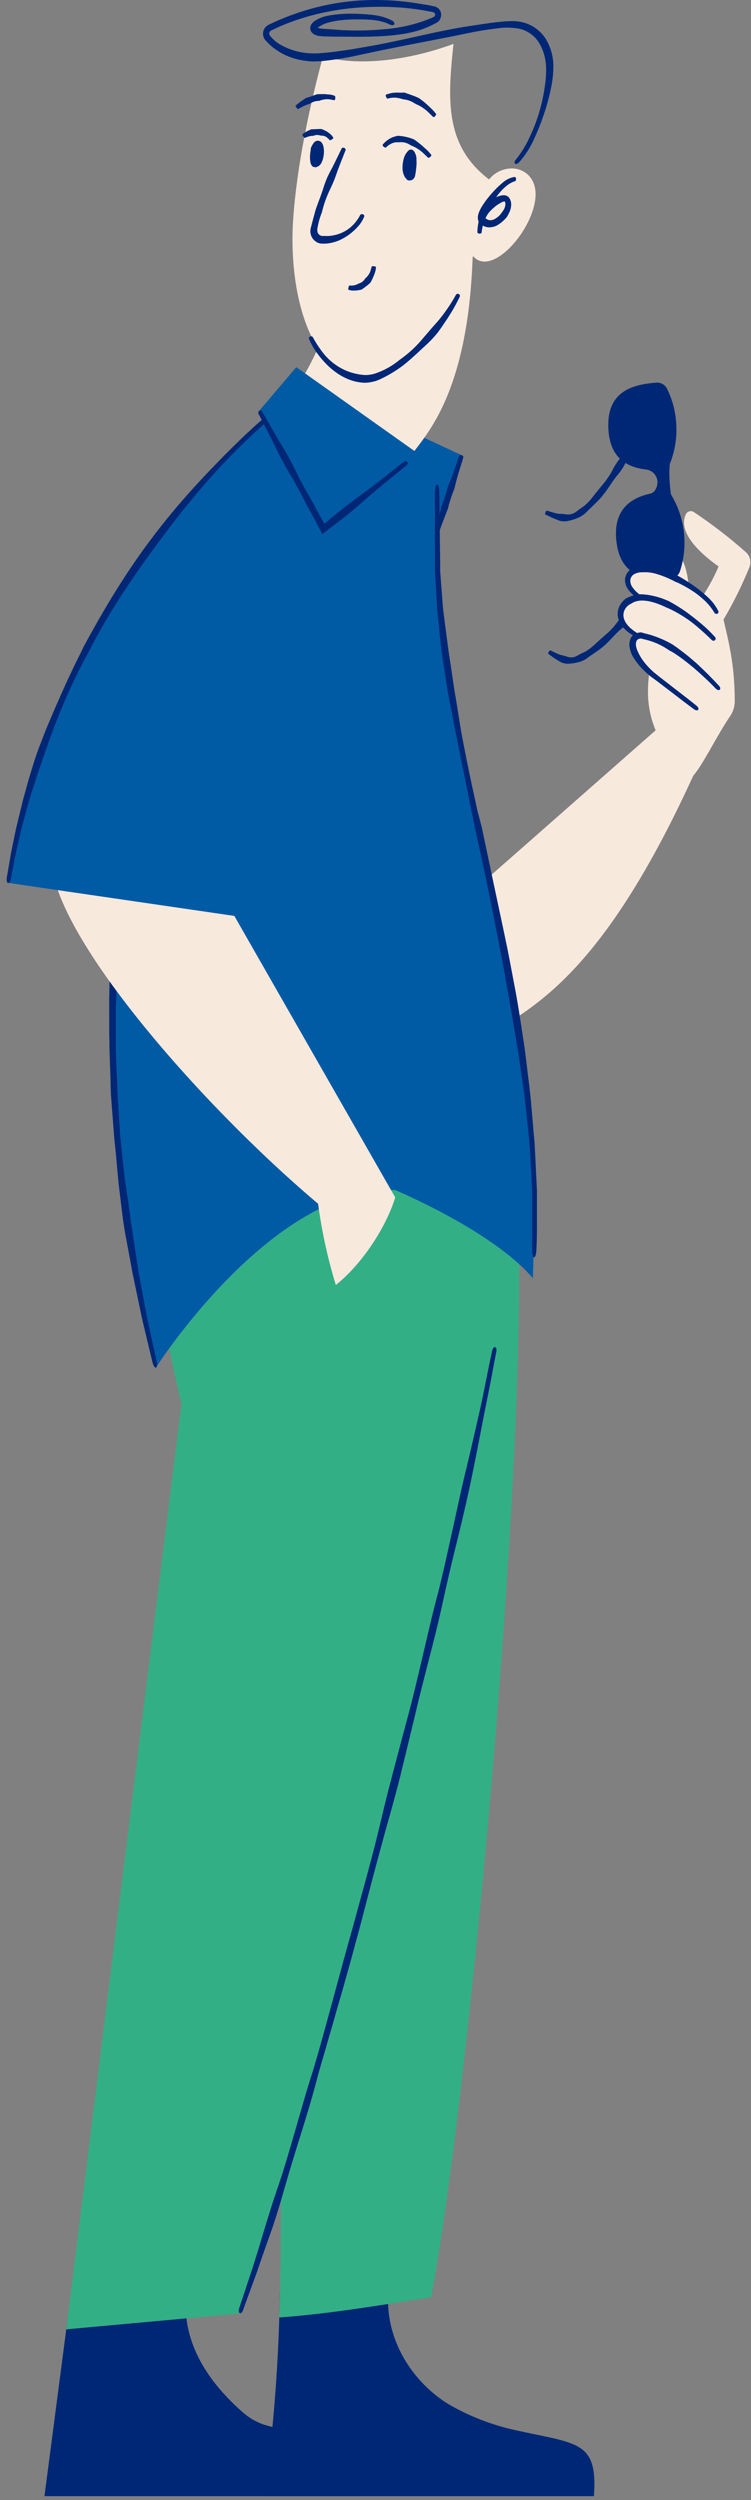 <svg width="177" height="589" viewBox="0 0 177 589" fill="none" xmlns="http://www.w3.org/2000/svg">
<rect x="0" y="0" width="177" height="589" fill="#808080" stroke="none"/>
<g clip-path="url(#clip0_2112_13617)">
<path d="M65.97 539.81C65.729 555.959 64.51 572.078 62.32 588.08H139.97C140.05 586.99 140.09 586.08 140.09 585.2C140.09 575.07 134.99 575.56 121.38 572.51C116.127 571.354 111.072 569.43 106.38 566.8C98.76 562.5 90.38 552.47 91.56 539.35" fill="#002776"/>
<path d="M67.65 357.56C67.54 396.01 66.05 445.13 66.05 483.75C66.05 495.38 66.2 507.14 66.2 518.92C66.2 527.92 66.11 536.97 65.82 545.99C77.82 545.1 89.07 543.16 101.61 541.23C109.3 501.08 122.38 368.66 122.38 298.62C122.38 275.54 109.25 257.99 82.67 260.31C56.09 262.63 67.65 357.56 67.65 357.56Z" fill="#33AF85"/>
<path d="M43.74 542.44C43.52 554.26 51.08 562.94 57.29 568.39C59.014 569.9 61.069 570.983 63.29 571.55C79.83 575.74 85.01 574.13 85.01 585.2C85.01 586.12 85.01 586.99 84.89 588.08H10.48L16.19 544.38" fill="#002776"/>
<path d="M15.61 548.78L42.76 330.68C39.69 317.9 37.06 305.01 37.06 291.91C37.06 291.91 61.87 263.55 82.95 265.06C98.78 266.2 112.51 297.26 112.05 297.49C110.63 343.71 78.64 484 56.46 545.05L15.61 548.78Z" fill="#33AF85"/>
<path d="M57.27 544.26L60.56 535.26L62.19 530.54L63.35 527.24C63.78 526.04 64.22 524.85 64.61 523.63C65.31 521.47 66.01 519.16 66.77 516.56C68.1 511.85 69.57 507.07 71.02 502.45C72.47 497.83 73.85 493.24 75.02 488.6C76.48 483.54 78.02 478.4 79.4 473.42C80.65 469.2 81.88 464.83 83.05 460.52C83.98 457.12 84.91 453.73 85.79 450.31C87.31 444.4 88.93 438.31 90.57 432.31L90.95 430.95C92.12 426.77 93.35 422.46 94.41 418.17L96.5 409.56L97.85 403.95C98.85 399.67 99.97 395.33 101.05 391.13C102.38 386.05 103.67 380.78 104.78 375.57C105.78 371.01 106.91 366.37 108.02 361.89C109.21 357.07 110.36 352.06 111.37 347.1C111.74 345.25 112.13 343.41 112.48 341.56L114.19 332.77L115.45 326.45C115.97 323.82 116.45 321.1 116.98 318.45C117.07 317.9 116.98 317.45 116.67 317.38C116.36 317.31 116.11 317.72 115.99 318.26C115.4 320.93 114.86 323.65 114.34 326.26C113.93 328.36 113.5 330.46 113.02 332.56L111.02 341.3C110.58 343.12 110.147 344.937 109.72 346.75C108.51 351.67 107.49 356.75 106.41 361.54C105.41 366.04 104.41 370.7 103.26 375.2C101.86 380.37 100.69 385.66 99.48 390.76C98.48 394.98 97.48 399.35 96.34 403.6L94.84 409.21C94.09 412.05 93.33 414.88 92.58 417.72L92.07 419.72C91.07 423.37 90.23 427.06 89.37 430.64L89.06 431.94C87.59 437.94 85.88 444.03 84.27 449.94C83.357 453.313 82.427 456.667 81.48 460C80.31 464.32 79.11 468.7 77.96 472.94C76.59 477.94 75.2 483.1 73.69 488.08C72.19 492.68 70.9 497.41 69.57 501.95C68.24 506.49 66.87 511.4 65.22 516.03C64.37 518.57 63.64 520.86 62.97 523.03L61.87 526.67L60.87 530.01L59.36 534.82L56.36 543.82C56.18 544.35 56.25 544.82 56.51 544.95C56.77 545.08 57.08 544.79 57.27 544.26Z" fill="#002776"/>
<path d="M104.67 215.92L154.52 172.06C153.308 169.149 152.696 166.023 152.72 162.87C152.72 156.27 155.07 150.06 155.07 142.45C155.07 136.18 153.84 132.99 152.47 130.24C152.352 129.998 152.296 129.73 152.307 129.461C152.318 129.192 152.396 128.93 152.534 128.699C152.672 128.467 152.866 128.274 153.097 128.136C153.329 127.999 153.591 127.921 153.86 127.91H154.41C161.84 127.91 162.57 136.02 162.61 144.29C164.73 142.24 167.87 137.15 169.35 133.45C165.89 131 161.51 127.18 161.22 123.45C161.149 122.654 161.301 121.854 161.66 121.14C161.739 120.981 161.849 120.84 161.984 120.726C162.12 120.612 162.278 120.527 162.447 120.476C162.617 120.425 162.796 120.41 162.972 120.431C163.147 120.453 163.317 120.51 163.47 120.6C167.803 123.486 171.933 126.667 175.83 130.12C176.318 130.56 176.655 131.143 176.793 131.786C176.931 132.428 176.864 133.098 176.6 133.7C174.88 137.93 172.851 142.028 170.53 145.96C171.53 150.54 173.17 156.03 173.17 165.28C173.158 166.49 172.789 167.669 172.11 168.67C168.67 173.79 165.88 179.82 163.4 182.74C137.97 238.4 119.97 238.65 108.89 248.24" fill="#F8E9DD"/>
<path d="M157.85 113.8C157.73 112.316 157.73 110.824 157.85 109.34C159.103 106.248 159.62 102.906 159.36 99.58C159.178 96.798 158.447 94.079 157.21 91.58C156.978 91.122 156.616 90.742 156.17 90.488C155.724 90.234 155.212 90.116 154.7 90.15C148.01 90.63 142.81 92.88 143.41 101.43C143.84 107.5 147.31 110.1 152.41 110.63C153.07 110.745 153.674 111.072 154.133 111.561C154.591 112.05 154.878 112.674 154.95 113.34C155.03 114.42 154.55 115.96 153.31 116.28C148.05 117.44 144.77 120.51 145.21 126.77C145.82 135.32 151.29 136.77 157.98 136.34C158.493 136.303 158.984 136.115 159.392 135.8C159.799 135.485 160.104 135.057 160.27 134.57C161.235 131.576 161.543 128.41 161.173 125.287C160.804 122.163 159.766 119.156 158.13 116.47C158.03 115.57 157.91 114.69 157.85 113.8Z" fill="#002776"/>
<path d="M128.52 121.2L130.06 121.94C130.33 122.06 130.61 122.18 130.9 122.29L131.51 122.54C131.741 122.633 131.978 122.71 132.22 122.77C132.7 122.847 133.19 122.847 133.67 122.77C134.637 122.593 135.578 122.294 136.47 121.88C137.285 121.495 138.011 120.943 138.6 120.26L140.67 118.26C141.236 117.697 141.767 117.099 142.26 116.47C142.653 115.97 143.023 115.46 143.37 114.94C143.98 114.04 144.59 113.11 145.27 112.24L145.43 112.05C145.949 111.463 146.415 110.831 146.82 110.16C147.093 109.707 147.343 109.247 147.57 108.78L148.04 107.87C148.4 107.178 148.804 106.51 149.25 105.87C149.802 105.103 150.261 104.274 150.62 103.4C150.972 102.652 151.376 101.931 151.83 101.24C152.321 100.492 152.74 99.698 153.08 98.87L153.44 97.94C153.62 97.44 153.8 96.94 154 96.45C154.2 95.96 154.3 95.76 154.46 95.45C154.676 95.012 154.857 94.557 155 94.09C155 93.99 154.85 93.84 154.6 93.74C154.35 93.64 154.11 93.63 154.07 93.74C153.84 94.15 153.64 94.59 153.44 95.01C153.24 95.43 153.12 95.68 152.93 96.01C152.74 96.34 152.4 96.91 152.11 97.35L151.58 98.18C151.119 98.934 150.718 99.723 150.38 100.54C150.07 101.296 149.691 102.022 149.25 102.71C148.705 103.471 148.239 104.285 147.86 105.14C147.532 105.837 147.147 106.506 146.71 107.14L146.13 107.97C145.83 108.39 145.52 108.8 145.24 109.22L145.04 109.52C144.68 110.07 144.39 110.67 144.09 111.24L143.98 111.44C143.435 112.373 142.809 113.256 142.11 114.08L140.97 115.48C140.47 116.08 139.97 116.7 139.53 117.29C138.978 117.992 138.354 118.636 137.67 119.21C136.97 119.66 136.35 120.15 135.73 120.6C135.13 121.057 134.381 121.271 133.63 121.2L132.5 121.06H131.89C131.698 121.048 131.508 121.021 131.32 120.98C131.05 120.98 130.77 120.85 130.49 120.78C129.97 120.64 129.43 120.47 128.9 120.3C128.81 120.3 128.65 120.45 128.55 120.71C128.45 120.97 128.43 121.15 128.52 121.2Z" fill="#002776"/>
<path d="M129.27 154.08L130.57 155.01L131.28 155.47L131.81 155.79C132.004 155.914 132.208 156.021 132.42 156.11C132.849 156.274 133.301 156.365 133.76 156.38C134.683 156.35 135.599 156.212 136.49 155.97C137.301 155.744 138.054 155.349 138.7 154.81L140.9 153.3C141.51 152.871 142.094 152.407 142.65 151.91C143.08 151.51 143.49 151.09 143.89 150.67C144.58 149.93 145.28 149.16 146.04 148.48L146.22 148.33C146.792 147.873 147.321 147.364 147.8 146.81C148.11 146.44 148.41 146.05 148.69 145.65L149.26 144.89C149.686 144.304 150.158 143.753 150.67 143.24C151.295 142.622 151.842 141.93 152.3 141.18C152.739 140.545 153.223 139.944 153.75 139.38C154.32 138.766 154.826 138.096 155.26 137.38L155.72 136.57C155.96 136.14 156.19 135.71 156.46 135.29C156.73 134.87 156.83 134.69 157.03 134.4C157.295 134.03 157.529 133.638 157.73 133.23C157.73 133.15 157.62 132.97 157.39 132.83C157.16 132.69 156.93 132.64 156.87 132.71C156.6 133.04 156.35 133.41 156.1 133.77C155.85 134.13 155.71 134.34 155.48 134.61C155.25 134.88 154.85 135.35 154.48 135.71L153.86 136.38C153.315 137.002 152.826 137.671 152.4 138.38C152 139.024 151.545 139.633 151.04 140.2C150.418 140.803 149.864 141.474 149.39 142.2C148.988 142.791 148.536 143.346 148.04 143.86L147.37 144.53C147.03 144.86 146.68 145.19 146.37 145.53L146.14 145.77C145.73 146.22 145.37 146.77 145.01 147.21L144.89 147.38C144.247 148.151 143.538 148.864 142.77 149.51L141.5 150.63C140.95 151.1 140.43 151.63 139.91 152.07C139.295 152.629 138.625 153.125 137.91 153.55C137.2 153.84 136.56 154.2 135.91 154.55C135.3 154.888 134.581 154.971 133.91 154.78L132.91 154.48L132.36 154.35C132.186 154.314 132.016 154.264 131.85 154.2L131.12 153.9C130.66 153.69 130.19 153.46 129.73 153.22C129.65 153.22 129.47 153.34 129.32 153.57C129.17 153.8 129.19 154 129.27 154.08Z" fill="#002776"/>
<path d="M165.51 167.52C163.9 167.23 161.45 164.38 160.16 163.39C156.72 160.77 149.43 156.94 149.43 152.23C149.44 151.354 149.678 150.496 150.12 149.74C147.69 148.08 146.12 146.39 146.12 144.38C146.12 142.37 148.2 140.78 150.69 140.61C149.06 139.32 148.02 138.01 148.02 136.61C148.02 134.61 149.11 134.04 151.71 134.04C156.78 134.04 166.93 139.54 169.09 144.57C169.06 144.54 175.28 173 165.51 167.52Z" fill="#F8E9DD"/>
<path d="M150.87 133.28C150.21 133.385 149.574 133.605 148.99 133.93C148.528 134.174 148.134 134.528 147.841 134.961C147.548 135.393 147.366 135.891 147.31 136.41C147.253 137.344 147.55 138.265 148.14 138.99C148.644 139.666 149.26 140.25 149.96 140.72C150.013 140.76 150.073 140.789 150.137 140.806C150.201 140.822 150.268 140.825 150.333 140.815C150.399 140.804 150.462 140.781 150.518 140.746C150.574 140.711 150.622 140.664 150.66 140.61C150.735 140.502 150.766 140.37 150.747 140.24C150.729 140.111 150.662 139.993 150.56 139.91C149.976 139.474 149.469 138.943 149.06 138.34C148.674 137.82 148.499 137.174 148.57 136.53C148.625 136.23 148.755 135.948 148.947 135.71C149.139 135.473 149.388 135.287 149.67 135.17C150.104 134.968 150.572 134.853 151.05 134.83H151.41C152.538 134.756 153.67 134.888 154.75 135.22C155.872 135.552 156.965 135.973 158.02 136.48C158.38 136.65 158.74 136.83 159.09 137.02L159.82 137.32C161.116 137.94 162.366 138.651 163.56 139.45C164.407 140.032 165.21 140.677 165.96 141.38C166.914 142.254 167.733 143.265 168.39 144.38C168.461 144.488 168.568 144.569 168.692 144.607C168.816 144.645 168.95 144.639 169.07 144.59C169.128 144.561 169.18 144.522 169.222 144.472C169.264 144.423 169.296 144.366 169.316 144.305C169.335 144.243 169.342 144.178 169.336 144.114C169.33 144.049 169.311 143.987 169.28 143.93C168.646 142.673 167.781 141.547 166.73 140.61C165.94 139.874 165.113 139.179 164.25 138.53C163.039 137.643 161.784 136.819 160.49 136.06L159.8 135.67C159.41 135.48 159.03 135.31 158.63 135.15C156.317 134.104 153.84 133.468 151.31 133.27L150.87 133.28Z" fill="#002776"/>
<path d="M147.52 141C146.925 141.443 146.434 142.009 146.08 142.66C145.558 143.618 145.436 144.743 145.74 145.79C145.877 146.261 146.075 146.711 146.33 147.13C146.598 147.519 146.902 147.88 147.24 148.21L147.74 148.69L148.29 149.1C148.652 149.368 149.033 149.609 149.43 149.82C149.488 149.859 149.553 149.885 149.622 149.898C149.69 149.911 149.761 149.91 149.829 149.895C149.897 149.88 149.961 149.851 150.018 149.811C150.075 149.771 150.123 149.719 150.16 149.66C150.206 149.545 150.212 149.417 150.178 149.297C150.144 149.178 150.07 149.073 149.97 149C149.617 148.792 149.283 148.554 148.97 148.29L148.5 147.91L148.09 147.47C147.825 147.185 147.591 146.873 147.39 146.54C147.218 146.224 147.087 145.888 147 145.54C146.836 144.824 146.962 144.073 147.35 143.45C147.63 143.011 148.006 142.642 148.45 142.37L148.78 142.21C150.72 140.87 153.52 141.63 155.78 142.54C156.18 142.72 156.58 142.89 156.97 143.08L157.76 143.42C159.19 144.088 160.561 144.874 161.86 145.77C162.86 146.41 163.69 147.13 164.57 147.86C165.66 148.79 166.74 149.79 167.78 150.81C167.88 150.904 168.012 150.957 168.15 150.957C168.287 150.957 168.42 150.904 168.52 150.81C168.616 150.713 168.67 150.582 168.67 150.445C168.67 150.308 168.616 150.177 168.52 150.08C167.523 148.971 166.45 147.932 165.31 146.97C164.41 146.22 163.5 145.48 162.55 144.78C161.241 143.783 159.864 142.877 158.43 142.07L157.66 141.64C157.23 141.44 156.78 141.28 156.35 141.1C155.058 140.618 153.716 140.283 152.35 140.1L151.27 140.01C150.9 140.01 150.53 140.01 150.16 140.1C149.413 140.21 148.687 140.436 148.01 140.77L147.52 141Z" fill="#002776"/>
<path d="M158.24 153.49C159 153.92 159.72 154.43 160.43 154.93C161.43 155.67 162.43 156.47 163.43 157.28C165.26 158.86 167.04 160.5 168.74 162.28C169.04 162.58 169.45 162.67 169.65 162.48C169.85 162.29 169.76 161.89 169.47 161.58C167.8 159.77 166.05 158.02 164.24 156.34C163.24 155.48 162.3 154.64 161.24 153.84C160.51 153.29 159.8 152.72 159.04 152.21L158.51 151.84C156.821 150.86 155.022 150.084 153.15 149.53L151.77 149.17L151.45 149.08L151.19 149C151.093 148.965 150.987 148.965 150.89 149C150.571 149.018 150.256 149.089 149.96 149.21C149.648 149.319 149.363 149.495 149.125 149.724C148.887 149.954 148.701 150.232 148.58 150.54C148.461 150.828 148.384 151.131 148.35 151.44C148.33 151.723 148.33 152.007 148.35 152.29C148.451 153.009 148.664 153.707 148.98 154.36C149.191 154.754 149.424 155.134 149.68 155.5C150.353 156.481 151.135 157.384 152.01 158.19C152.43 158.61 152.9 158.98 153.34 159.37L154.72 160.37L158.65 163.37C160.27 164.62 161.95 165.92 163.65 167.15C163.99 167.4 164.4 167.42 164.56 167.21C164.72 167 164.56 166.62 164.26 166.35C162.64 165.03 160.96 163.73 159.33 162.48L155.46 159.48L154.12 158.41C153.72 158.03 153.3 157.68 152.93 157.26C152.163 156.486 151.492 155.623 150.93 154.69C150.739 154.366 150.565 154.033 150.41 153.69C150.15 153.191 149.972 152.655 149.88 152.1C149.87 151.92 149.87 151.74 149.88 151.56C149.895 151.406 149.928 151.255 149.98 151.11C150.02 150.977 150.092 150.855 150.19 150.756C150.287 150.657 150.408 150.583 150.54 150.54C150.675 150.485 150.816 150.448 150.96 150.43H151.01H151.09L151.45 150.53C151.93 150.64 152.37 150.74 152.81 150.87C154.565 151.378 156.224 152.172 157.72 153.22L158.24 153.49Z" fill="#002776"/>
<path d="M125.59 301.14C125.69 298.05 125.79 294.98 125.88 291.91C127.53 233.45 101.65 171.74 102.96 125.42L108.86 107.28L73.97 91C73.97 91 -0.03 172.81 36.73 322.22C36.73 322.22 63.86 279.64 93.11 280.35C93.09 280.37 115.97 289.85 125.59 301.14Z" fill="#005AA4"/>
<path d="M26.24 259.17C26.37 260.88 26.5 262.61 26.64 264.35C26.78 266.09 26.88 267.84 27.08 269.58C27.28 271.32 27.42 273.08 27.58 274.83C27.74 276.58 27.88 278.34 28.1 280.08C28.57 283.86 28.92 287.27 29.48 290.48L30.48 295.81C30.8 297.44 31.05 299.08 31.4 300.7L32.86 307.7L33.56 311.02L34.35 314.33L35.93 320.93C36.12 321.71 36.49 322.28 36.75 322.21C37.01 322.14 37.09 321.47 36.92 320.69L35.45 314.04L34.72 310.71L34.09 307.37L32.79 300.42C32.47 298.79 32.28 297.15 32.02 295.52C31.76 293.74 31.493 291.957 31.22 290.17C30.7 287 30.32 283.6 29.73 279.81C29.44 278.1 29.25 276.37 29.06 274.63L28.52 269.42C28.32 267.69 28.22 265.94 28.11 264.21C28 262.48 27.9 260.76 27.79 259.05C27.71 257.87 27.66 256.68 27.63 255.5C27.5 252.19 27.29 248.85 27.3 245.5V240.5C27.3 239.67 27.3 238.85 27.3 238.02C27.3 237.19 27.35 236.38 27.38 235.57C27.51 232.05 27.58 228.48 27.85 224.9C27.95 223.1 28.06 221.31 28.16 219.51C28.26 217.71 28.45 215.93 28.59 214.14C28.77 211.48 29.06 208.83 29.35 206.14C29.56 204.04 29.79 201.94 30.1 199.85C30.41 197.76 30.66 195.66 31.02 193.58L31.81 189.08C32.06 187.58 32.35 186.08 32.68 184.6L33.87 178.96C34.31 177.08 34.76 175.18 35.2 173.29C35.37 172.52 35.3 171.86 35.04 171.8C34.78 171.74 34.42 172.28 34.22 173.04C33.75 174.93 33.27 176.84 32.79 178.73C32.31 180.62 31.97 182.53 31.57 184.4C31.24 185.89 30.95 187.4 30.69 188.89C30.43 190.38 30.12 191.89 29.84 193.39C29.46 195.48 29.16 197.59 28.84 199.69C28.52 201.79 28.19 203.89 27.92 206C27.56 208.65 27.19 211.29 26.92 213.93C26.74 215.73 26.57 217.53 26.39 219.34C26.21 221.15 26.17 222.95 26.07 224.76C25.82 228.36 25.81 231.96 25.74 235.5C25.74 236.32 25.74 237.14 25.74 237.97V240.45C25.74 242.11 25.74 243.78 25.79 245.45C25.79 248.79 26.01 252.14 26.07 255.45C26.083 256.73 26.14 257.97 26.24 259.17Z" fill="#002776"/>
<path d="M112.48 190.81C111.6 186.75 110.69 182.62 109.87 178.45C109.46 176.37 109.04 174.28 108.66 172.19L107.66 165.92C107.47 164.79 107.28 163.68 107.1 162.6C106.92 161.52 106.79 160.46 106.63 159.42C106.32 157.34 106.02 155.35 105.72 153.42L104.87 146.95L104.49 143.95C104.36 142.95 104.32 141.95 104.23 140.95L103.9 136.64L103.74 134.48C103.74 133.76 103.74 133.04 103.74 132.32L103.53 115.9C103.53 114.9 103.28 114.15 103.01 114.15C102.74 114.15 102.52 114.93 102.51 115.9C102.51 121.407 102.51 126.923 102.51 132.45C102.51 133.17 102.51 133.89 102.51 134.6L102.64 136.75L102.89 141.06C102.96 142.06 102.98 143.06 103.09 144.06L103.39 147.06C103.62 149.24 103.81 151.43 104.09 153.62C104.38 155.55 104.69 157.55 105.01 159.62C105.17 160.62 105.34 161.73 105.51 162.83C105.68 163.93 105.93 165.03 106.15 166.17C106.55 168.25 106.96 170.33 107.36 172.41L108.62 178.66C109.46 182.82 110.3 186.97 111.12 191.05L111.99 195.29C113.74 203.14 115.43 211.16 116.94 218.95C117.34 221.043 117.75 223.153 118.17 225.28C118.59 227.407 118.977 229.543 119.33 231.69C120.15 235.97 120.84 240.29 121.58 244.58C122.16 247.76 122.58 250.97 123.04 254.17C123.85 259.23 124.26 264.33 124.8 269.43C125.06 273.11 125.22 276.79 125.42 280.43C125.42 282.73 125.42 285.07 125.42 287.43C125.42 289.79 125.42 292.13 125.42 294.49C125.42 295.49 125.6 296.2 125.87 296.21C126.14 296.22 126.38 295.47 126.42 294.52C126.55 292.17 126.55 289.79 126.55 287.42C126.55 285.05 126.55 282.7 126.55 280.42C126.37 276.73 126.18 273.04 126 269.34C125.5 264.21 125.21 259.05 124.51 253.94C124.11 250.73 123.78 247.51 123.25 244.34C122.61 240.02 121.94 235.67 121.09 231.34C120.68 229.19 120.28 227.05 119.87 224.92C119.46 222.79 118.99 220.68 118.56 218.59C116.91 210.83 115.2 202.8 113.56 194.97L112.48 190.81Z" fill="#002776"/>
<path d="M103.97 119.71C103.89 120.05 103.81 120.39 103.71 120.71L103.31 122.18C103.06 123.11 102.81 124.03 102.54 124.95C102.54 125.12 102.68 125.32 102.94 125.4C103.2 125.48 103.45 125.4 103.51 125.27C103.84 124.36 104.18 123.46 104.51 122.56L105.05 121.15C105.17 120.82 105.31 120.49 105.44 120.15L105.55 119.92C105.887 118.48 106.328 117.066 106.87 115.69L107.13 114.98L107.24 114.5C107.46 113.63 107.68 112.76 107.93 111.89C108.11 111.27 108.31 110.65 108.51 110.04C108.75 109.27 109.01 108.48 109.21 107.68C109.21 107.52 109.08 107.32 108.82 107.24C108.56 107.16 108.32 107.24 108.25 107.37C107.95 108.13 107.68 108.93 107.43 109.69C107.18 110.45 107.03 110.92 106.8 111.53C106.5 112.38 106.17 113.21 105.8 114.05L105.61 114.49L105.4 115.22C105.028 116.655 104.553 118.062 103.98 119.43L103.97 119.71Z" fill="#002776"/>
<path d="M69.36 92.19C78.81 77.71 81.84 62.66 82.89 45.41L83.52 45.79C92.2 50.67 103.08 54.33 111.43 59.57C110.43 94.43 99.26 103.33 96.57 107.83C96.57 107.83 82.97 108.12 69.36 92.19Z" fill="#F8E9DD"/>
<path d="M111.5 60.34C111.79 60.707 112.153 61.01 112.566 61.23C112.979 61.451 113.433 61.583 113.9 61.62C118.67 62 125.67 53.18 126.2 46.53C126.54 42.29 123.99 39.93 121.01 39.69C119.915 39.635 118.822 39.84 117.822 40.291C116.822 40.741 115.944 41.423 115.26 42.28C106.26 35.4 105.5 26.51 106.37 15.62C106.51 13.91 106.69 12.15 106.88 10.34C99.6 13.05 90.37 14.98 82.22 14.34C80.161 14.189 78.121 13.837 76.13 13.29C73.22 24 69.97 38.64 69.09 51.79C67.97 68.42 72.8 88 85.58 89.2C92 89.79 103.58 78.66 108.12 69.27C109.494 66.393 110.625 63.406 111.5 60.34Z" fill="#F8E9DD"/>
<path d="M95.88 85.39C97.57 83.96 99.21 82.39 100.88 80.85C101.686 80.073 102.444 79.248 103.15 78.38L104.15 76.98L105.04 75.65C105.48 75.03 105.87 74.37 106.28 73.73C107.042 72.492 107.736 71.213 108.36 69.9C108.41 69.783 108.412 69.651 108.365 69.533C108.318 69.415 108.227 69.321 108.11 69.27C107.999 69.211 107.87 69.197 107.749 69.23C107.628 69.264 107.525 69.343 107.46 69.45C106.785 70.695 106.033 71.897 105.21 73.05C104.78 73.65 104.36 74.25 103.89 74.82C103.57 75.23 103.25 75.63 102.89 76.02L101.77 77.28L99.64 79.76C98.268 81.423 96.7 82.913 94.97 84.2L94.08 84.86C92.507 86.152 90.724 87.167 88.81 87.86L88.07 88.11C87.82 88.17 87.57 88.2 87.32 88.25C86.832 88.342 86.336 88.376 85.84 88.35C84.788 88.263 83.748 88.062 82.74 87.75C81.98 87.513 81.243 87.204 80.54 86.83C79.405 86.231 78.362 85.473 77.44 84.58C76.765 83.931 76.156 83.218 75.62 82.45C74.925 81.494 74.297 80.492 73.74 79.45C73.672 79.346 73.568 79.271 73.448 79.24C73.328 79.208 73.2 79.223 73.09 79.28C73.032 79.303 72.979 79.337 72.934 79.382C72.89 79.425 72.855 79.478 72.832 79.536C72.808 79.594 72.797 79.656 72.798 79.719C72.8 79.782 72.814 79.843 72.84 79.9C73.339 81.054 73.966 82.147 74.71 83.16C75.284 83.968 75.915 84.733 76.6 85.45C77.551 86.478 78.626 87.385 79.8 88.15C80.548 88.637 81.342 89.049 82.17 89.38C83.306 89.834 84.508 90.101 85.73 90.17C86.372 90.195 87.015 90.131 87.64 89.98C87.94 89.91 88.25 89.86 88.54 89.77L89.37 89.45C91.351 88.545 93.229 87.429 94.97 86.12L95.88 85.39Z" fill="#002776"/>
<path d="M92.42 4.85C91.187 4.221 89.86 3.798 88.49 3.6C87.13 3.4 85.82 3.33 84.49 3.26C83.094 3.197 81.695 3.213 80.3 3.31C79.293 3.38 78.291 3.51 77.3 3.7C76.149 3.907 75.052 4.35 74.08 5C73.766 5.233 73.503 5.53 73.31 5.87C73.204 6.061 73.139 6.271 73.121 6.488C73.102 6.705 73.129 6.924 73.2 7.13C73.359 7.568 73.681 7.926 74.1 8.13C74.413 8.295 74.751 8.406 75.1 8.46C75.647 8.531 76.198 8.571 76.75 8.58L78.39 8.63C82.39 8.63 86.59 8.76 90.62 8.48C94.65 8.2 98.73 7.6 102.38 5.62L102.76 5.42L102.95 5.32L103.21 5.15C103.565 4.858 103.809 4.451 103.9 4C104.013 3.594 103.994 3.162 103.847 2.767C103.699 2.372 103.431 2.033 103.08 1.8C102.906 1.681 102.713 1.593 102.51 1.54C102.363 1.494 102.213 1.46 102.06 1.44L101.25 1.27L99.62 1C97.45 0.62 95.27 0.33 93.12 0.18C89.406 -0.114 85.672 -0.051 81.97 0.37C79.044 0.708 76.148 1.273 73.31 2.06C70.811 2.758 68.359 3.616 65.97 4.63C65.37 4.88 64.78 5.15 64.19 5.43L63.3 5.84C62.882 6.049 62.535 6.376 62.3 6.78C62.066 7.19 61.96 7.661 61.998 8.132C62.035 8.603 62.214 9.052 62.51 9.42C62.958 9.944 63.446 10.432 63.97 10.88C64.287 11.157 64.621 11.414 64.97 11.65C66.538 12.763 68.308 13.561 70.18 14C71.109 14.214 72.051 14.364 73 14.45C73.963 14.501 74.929 14.481 75.89 14.39C78.344 14.144 80.784 13.774 83.2 13.28L87.87 12.28C91.42 11.52 95.05 10.81 98.56 10.13C102.8 9.32 107.19 8.46 111.47 7.57C113.35 7.21 115.26 6.91 117.17 6.69C118.98 6.41 120.825 6.454 122.62 6.82C124.439 7.302 126.011 8.451 127.02 10.04C128.018 11.709 128.591 13.598 128.69 15.54C128.758 17.038 128.678 18.538 128.45 20.02C128.135 22.425 127.61 24.797 126.88 27.11C126.358 28.782 125.719 30.416 124.97 32C124.097 34.011 122.957 35.895 121.58 37.6C121.28 37.91 121.19 38.32 121.37 38.52C121.55 38.72 121.96 38.62 122.31 38.28C123.845 36.551 125.091 34.586 126 32.46C126.756 30.831 127.424 29.162 128 27.46C128.839 25.1 129.497 22.68 129.97 20.22C130.278 18.652 130.429 17.058 130.42 15.46C130.399 13.197 129.755 10.982 128.56 9.06C127.29 7.125 125.324 5.753 123.07 5.23C122.054 5 121.009 4.923 119.97 5C118.97 5 117.97 5.15 116.97 5.23C115.03 5.47 113.09 5.77 111.19 6.06C106.8 6.69 102.43 7.66 98.19 8.6C94.7 9.37 91.09 10.18 87.52 10.81C85.96 11.1 84.39 11.35 82.83 11.62C80.45 11.97 78.05 12.35 75.71 12.51L74.89 12.58H74.1C71.161 12.622 68.269 11.843 65.75 10.33C65.47 10.14 65.19 9.95 64.92 9.73C64.472 9.343 64.054 8.922 63.67 8.47C63.549 8.335 63.475 8.165 63.459 7.985C63.443 7.805 63.485 7.624 63.58 7.47C63.678 7.329 63.813 7.218 63.97 7.15L64.84 6.75C65.41 6.47 65.98 6.21 66.57 5.97C68.891 5.005 71.277 4.203 73.71 3.57C76.477 2.853 79.29 2.329 82.13 2C85.746 1.603 89.388 1.499 93.02 1.69C95.154 1.799 97.281 2.026 99.39 2.37L100.98 2.65L101.77 2.8L102.12 2.88C102.18 2.899 102.237 2.926 102.29 2.96C102.393 3.033 102.471 3.134 102.516 3.252C102.561 3.369 102.569 3.498 102.54 3.62C102.48 3.87 102.34 3.95 101.77 4.21C98.183 5.706 94.377 6.611 90.5 6.89C86.509 7.264 82.493 7.281 78.5 6.94L76.9 6.82C76.38 6.82 75.83 6.76 75.47 6.69C75.298 6.675 75.13 6.634 74.97 6.57C74.954 6.574 74.936 6.574 74.92 6.57C74.915 6.55 74.915 6.53 74.92 6.51C74.968 6.451 75.025 6.4 75.09 6.36C75.861 5.839 76.722 5.465 77.63 5.26C78.529 5.022 79.445 4.855 80.37 4.76C81.722 4.616 83.081 4.553 84.44 4.57C87.03 4.57 89.66 4.66 91.9 5.79C92.29 5.98 92.71 5.97 92.9 5.79C93.09 5.61 92.86 5.08 92.42 4.85Z" fill="#002776"/>
<path d="M76.09 49.15C76.52 47.561 77.103 46.017 77.83 44.54C78.21 43.72 78.54 42.98 78.83 42.27L79.26 41.06L79.66 39.95L80.27 38.37L81.45 35.37C81.53 35.2 81.37 34.96 81.12 34.85C81.024 34.794 80.911 34.775 80.802 34.797C80.693 34.819 80.596 34.881 80.53 34.97L79.11 37.88L78.36 39.4L77.82 40.4C77.62 40.79 77.43 41.17 77.24 41.56C76.93 42.27 76.63 43.03 76.33 43.91C75.87 45.51 75.22 47.08 74.66 48.64L74.38 49.45L73.75 51.78L73.43 53L73.28 53.58L73.2 53.88C73.07 54.539 73.165 55.222 73.47 55.82C73.775 56.418 74.271 56.897 74.88 57.18C75.164 57.298 75.464 57.372 75.77 57.4H76.49C76.96 57.396 77.429 57.345 77.89 57.25C78.575 57.118 79.245 56.917 79.89 56.65C80.867 56.214 81.787 55.66 82.63 55C83.23 54.525 83.792 54.003 84.31 53.44C84.967 52.727 85.489 51.9 85.85 51C85.93 50.81 85.78 50.58 85.53 50.49C85.28 50.4 85.01 50.49 84.93 50.59C84.536 51.359 84.045 52.075 83.47 52.72C82.37 53.943 80.944 54.828 79.36 55.27C78.799 55.42 78.227 55.527 77.65 55.59C77.267 55.61 76.883 55.61 76.5 55.59H75.93C75.81 55.579 75.693 55.552 75.58 55.51C75.347 55.415 75.148 55.253 75.007 55.045C74.867 54.837 74.791 54.591 74.79 54.34C74.78 54.28 74.78 54.22 74.79 54.16C74.79 54.09 74.79 53.98 74.79 53.89L74.9 53.32C74.97 52.94 75.06 52.56 75.15 52.18C75.346 51.44 75.587 50.712 75.87 50L76.09 49.15Z" fill="#002776"/>
<path d="M72.05 23.12L71.58 23.45C71.34 23.59 71.13 23.75 70.9 23.91C70.49 24.21 70.09 24.53 69.7 24.86C69.63 24.92 69.7 25.15 69.88 25.37C70.06 25.59 70.23 25.72 70.3 25.68C70.707 25.43 71.128 25.203 71.56 25C71.79 24.9 72.01 24.79 72.24 24.71C72.399 24.643 72.563 24.586 72.73 24.54H72.85C73.44 24.117 74.129 23.852 74.85 23.77H75.21L75.43 23.68C75.834 23.536 76.253 23.442 76.68 23.4C76.979 23.36 77.281 23.36 77.58 23.4C77.918 23.438 78.252 23.501 78.58 23.59C78.653 23.6 78.727 23.6 78.8 23.59C78.96 23.59 79.01 23.36 79.02 23.09C79.033 22.919 79.005 22.748 78.94 22.59H78.88C78.513 22.421 78.121 22.312 77.72 22.27C77.36 22.27 77 22.2 76.64 22.18C76.28 22.16 75.64 22.18 75.14 22.18H74.88L74.48 22.29C73.71 22.54 72.97 22.87 72.18 23.06L72.05 23.12Z" fill="#002776"/>
<path d="M95.03 21.83C94.77 21.83 94.51 21.83 94.26 21.83C93.884 21.805 93.506 21.805 93.13 21.83C92.4 21.868 91.681 22.024 91 22.29C90.88 22.34 90.87 22.6 91 22.85C91.13 23.1 91.26 23.27 91.36 23.25C91.929 23.058 92.529 22.973 93.13 23C93.467 23.024 93.801 23.074 94.13 23.15C94.355 23.191 94.576 23.251 94.79 23.33L94.94 23.39C95.898 23.459 96.823 23.769 97.63 24.29C97.78 24.36 97.91 24.46 98.05 24.54L98.35 24.66C98.889 24.907 99.402 25.209 99.88 25.56C100.236 25.805 100.57 26.079 100.88 26.38C101.28 26.75 101.64 27.15 102.08 27.55C102.119 27.567 102.162 27.576 102.205 27.576C102.248 27.576 102.291 27.567 102.33 27.55C102.44 27.505 102.532 27.424 102.59 27.32C102.658 27.225 102.718 27.125 102.77 27.02C102.82 26.94 102.85 26.89 102.77 26.84C102.425 26.377 102.04 25.946 101.62 25.55C101.29 25.22 100.94 24.92 100.62 24.61C100.135 24.17 99.628 23.756 99.1 23.37L98.82 23.16C98.66 23.08 98.5 22.99 98.32 22.92C97.32 22.48 96.32 22.16 95.26 21.79L95.03 21.83Z" fill="#002776"/>
<path d="M84.45 66.82C84.341 66.9 84.224 66.967 84.1 67.02C83.918 67.104 83.727 67.164 83.53 67.2C83.346 67.242 83.159 67.269 82.97 67.28C82.78 67.28 82.58 67.28 82.38 67.28C82.18 67.28 82.2 67.49 82.13 67.76C82.06 68.03 82.06 68.24 82.13 68.27C82.2 68.3 82.62 68.4 82.87 68.45C83.126 68.47 83.384 68.47 83.64 68.45C83.915 68.454 84.191 68.427 84.46 68.37C84.65 68.37 84.83 68.29 85.03 68.26H85.16C85.822 67.827 86.453 67.349 87.05 66.83L87.33 66.55L87.45 66.32C87.676 65.916 87.876 65.499 88.05 65.07C88.17 64.76 88.3 64.46 88.39 64.15C88.525 63.75 88.596 63.332 88.6 62.91C88.6 62.83 88.38 62.74 88.11 62.72C87.84 62.7 87.62 62.72 87.6 62.8C87.5 63.14 87.43 63.48 87.32 63.8C87.242 64.064 87.127 64.317 86.98 64.55C86.789 64.877 86.55 65.174 86.27 65.43L86.12 65.55L85.94 65.8C85.612 66.307 85.099 66.665 84.51 66.8L84.45 66.82Z" fill="#002776"/>
<path d="M119.9 50.32C120.264 49.664 120.463 48.93 120.48 48.18C120.483 47.752 120.39 47.328 120.21 46.94C120.097 46.693 119.925 46.478 119.709 46.314C119.492 46.15 119.238 46.042 118.97 46C118.48 45.98 117.991 46.055 117.53 46.22C116.668 46.523 115.883 47.011 115.23 47.65C114.902 47.977 114.607 48.335 114.35 48.72C114.114 49.063 113.9 49.42 113.71 49.79C113.433 50.316 113.202 50.864 113.02 51.43C112.704 52.489 112.532 53.585 112.51 54.69C112.51 54.88 112.73 55.04 113 55.05C113.27 55.06 113.5 54.93 113.52 54.75C113.607 53.754 113.843 52.776 114.22 51.85C114.417 51.382 114.651 50.931 114.92 50.5C115.117 50.209 115.338 49.935 115.58 49.68C115.836 49.406 116.11 49.148 116.4 48.91C116.923 48.436 117.508 48.035 118.14 47.72C118.35 47.595 118.58 47.507 118.82 47.46C118.858 47.454 118.897 47.461 118.932 47.479C118.966 47.497 118.993 47.525 119.01 47.56C119.094 47.745 119.132 47.947 119.12 48.15C119.08 48.651 118.911 49.133 118.63 49.55C118.506 49.755 118.369 49.952 118.22 50.14C117.835 50.697 117.333 51.165 116.75 51.51C116.288 51.825 115.72 51.944 115.17 51.84C115.017 51.783 114.87 51.713 114.73 51.63L114.47 51.47C114.46 51.394 114.46 51.316 114.47 51.24C114.499 51.048 114.55 50.861 114.62 50.68C114.81 50.19 115.06 49.68 115.31 49.15C115.56 48.62 115.87 48.15 116.19 47.59C116.676 46.768 117.235 45.992 117.86 45.27C118.298 44.752 118.783 44.277 119.31 43.85C119.923 43.327 120.633 42.929 121.4 42.68C121.54 42.68 121.64 42.39 121.63 42.12C121.62 41.85 121.44 41.66 121.22 41.69C120.214 41.87 119.276 42.323 118.51 43C117.944 43.468 117.403 43.965 116.89 44.49C116.182 45.212 115.514 45.974 114.89 46.77C114.492 47.269 114.121 47.79 113.78 48.33C113.41 48.878 113.101 49.465 112.86 50.08C112.711 50.467 112.626 50.876 112.61 51.29C112.622 51.513 112.656 51.734 112.71 51.95C112.79 52.23 112.88 52.5 112.97 52.77C113.17 52.86 113.38 52.94 113.57 53.04L113.9 53.2C114.147 53.331 114.409 53.431 114.68 53.5C115.66 53.674 116.67 53.455 117.49 52.89C118.216 52.417 118.867 51.837 119.42 51.17C119.603 50.9 119.764 50.616 119.9 50.32Z" fill="#002776"/>
<path d="M93.72 32C93.446 32.053 93.175 32.124 92.91 32.21C92.532 32.321 92.169 32.479 91.83 32.68C91.211 33.047 90.66 33.517 90.2 34.07C90.12 34.16 90.2 34.39 90.43 34.57C90.66 34.75 90.86 34.83 90.94 34.76C91.358 34.336 91.854 33.997 92.4 33.76C92.67 33.651 92.952 33.574 93.24 33.53C93.439 33.51 93.641 33.51 93.84 33.53H93.98C94.866 33.403 95.768 33.591 96.53 34.06C96.67 34.13 96.8 34.22 96.94 34.3L97.23 34.41C97.758 34.637 98.261 34.918 98.73 35.25C99.083 35.491 99.417 35.758 99.73 36.05L100.9 37.16C100.98 37.23 101.21 37.16 101.41 36.97C101.61 36.78 101.72 36.58 101.65 36.49C101.306 36.03 100.917 35.604 100.49 35.22L99.49 34.32C99 33.9 98.49 33.5 97.97 33.12C97.881 33.048 97.787 32.981 97.69 32.92C97.52 32.84 97.36 32.76 97.18 32.69C96.129 32.304 95.028 32.071 93.91 32H93.72Z" fill="#002776"/>
<path d="M95.83 42C95.954 42.161 96.125 42.281 96.319 42.342C96.513 42.404 96.721 42.405 96.916 42.345C97.11 42.285 97.282 42.168 97.408 42.008C97.534 41.848 97.608 41.653 97.62 41.45C97.805 40.601 97.922 39.738 97.97 38.87C98.05 37.87 97.78 35.58 96.97 35.51C96.16 35.44 95.37 37.23 95.23 39.05C95.05 40.074 95.264 41.128 95.83 42Z" fill="#002776"/>
<path d="M95.18 37.28C95.098 37.573 95.031 37.87 94.98 38.17C94.908 38.6 94.871 39.034 94.87 39.47C94.841 40.32 95.067 41.16 95.52 41.88C95.535 41.907 95.555 41.932 95.579 41.951C95.603 41.971 95.631 41.985 95.661 41.993C95.691 42.002 95.722 42.004 95.753 42C95.784 41.996 95.813 41.986 95.84 41.97C95.877 41.925 95.898 41.868 95.898 41.81C95.898 41.752 95.877 41.695 95.84 41.65C95.468 40.987 95.305 40.227 95.37 39.47C95.388 39.069 95.442 38.671 95.53 38.28C95.589 38.004 95.669 37.733 95.77 37.47L95.84 37.29C95.965 36.748 96.247 36.254 96.65 35.87C96.85 35.75 96.92 35.78 97.08 35.95C97.227 36.176 97.332 36.427 97.39 36.69C97.441 36.881 97.481 37.075 97.51 37.27C97.51 37.4 97.51 37.53 97.59 37.65C97.68 38.374 97.68 39.106 97.59 39.83C97.559 40.355 97.485 40.877 97.37 41.39C97.343 41.522 97.285 41.647 97.201 41.752C97.117 41.858 97.01 41.943 96.887 41.999C96.764 42.056 96.63 42.083 96.495 42.078C96.36 42.072 96.228 42.036 96.11 41.97C96.064 41.941 96.01 41.925 95.955 41.925C95.9 41.925 95.846 41.941 95.8 41.97C95.72 42.03 95.73 42.2 95.87 42.3C96.04 42.425 96.24 42.501 96.45 42.52C96.659 42.539 96.87 42.501 97.06 42.41C97.244 42.323 97.407 42.196 97.536 42.038C97.666 41.881 97.759 41.697 97.81 41.5C97.927 40.962 98.01 40.418 98.06 39.87C98.176 39.112 98.206 38.344 98.15 37.58C98.15 37.44 98.15 37.31 98.15 37.17C98.15 37.03 98.06 36.74 98 36.52C97.906 36.189 97.753 35.878 97.55 35.6C97.413 35.427 97.224 35.304 97.01 35.25C96.897 35.23 96.781 35.234 96.67 35.26C96.558 35.285 96.453 35.333 96.36 35.4C95.847 35.851 95.464 36.431 95.25 37.08L95.18 37.28Z" fill="#002776"/>
<path d="M73.33 30.48L72.9 30.67C72.69 30.752 72.486 30.849 72.29 30.96C71.938 31.162 71.603 31.392 71.29 31.65C71.23 31.7 71.29 31.92 71.47 32.14C71.65 32.36 71.79 32.52 71.84 32.5C72.159 32.34 72.494 32.216 72.84 32.13L73.36 32.02C73.486 32.01 73.614 32.01 73.74 32.02H73.83C74.29 31.782 74.824 31.732 75.32 31.88L75.56 31.94H75.73C76.029 31.945 76.324 32.006 76.6 32.12C76.8 32.198 76.983 32.314 77.14 32.46C77.347 32.643 77.543 32.837 77.73 33.04C77.73 33.04 77.99 33.04 78.22 32.86C78.45 32.68 78.6 32.56 78.57 32.49C78.404 32.152 78.169 31.852 77.88 31.61C77.656 31.413 77.419 31.233 77.17 31.07C76.791 30.833 76.389 30.635 75.97 30.48L75.76 30.39H75.41C74.73 30.39 74.09 30.47 73.41 30.45L73.33 30.48Z" fill="#002776"/>
<path d="M74.12 39.23C75.34 39.28 75.99 37.81 76.12 36.34C76.25 34.87 75.86 33.5 75.04 33.44C74.12 33.44 73.53 35.1 73.41 36.65C73.3 37.96 73.53 39.19 74.17 39.24L74.12 39.23Z" fill="#002776"/>
<path d="M73.25 35.27C73.192 35.534 73.149 35.801 73.12 36.07C73.07 36.451 73.05 36.836 73.06 37.22C73.064 37.59 73.107 37.959 73.19 38.32C73.222 38.52 73.293 38.711 73.399 38.883C73.506 39.054 73.645 39.203 73.81 39.32C73.98 39.41 74.13 39.32 74.12 39.2C74.111 39.158 74.093 39.118 74.067 39.084C74.041 39.049 74.008 39.021 73.97 39C73.756 38.798 73.624 38.524 73.6 38.23C73.545 37.9 73.525 37.565 73.54 37.23C73.547 36.874 73.584 36.52 73.65 36.17C73.691 35.923 73.748 35.68 73.82 35.44L73.88 35.28C73.964 34.789 74.178 34.33 74.5 33.95C74.558 33.877 74.635 33.82 74.722 33.786C74.809 33.752 74.903 33.742 74.996 33.756C75.088 33.77 75.175 33.808 75.248 33.867C75.321 33.926 75.376 34.003 75.41 34.09C75.491 34.229 75.555 34.376 75.6 34.53C75.6 34.63 75.67 34.73 75.7 34.84C75.845 35.456 75.876 36.093 75.79 36.72C75.742 37.17 75.621 37.609 75.43 38.02C75.337 38.267 75.184 38.488 74.985 38.663C74.786 38.837 74.547 38.96 74.29 39.02C74.238 39.028 74.191 39.053 74.155 39.091C74.119 39.129 74.096 39.178 74.09 39.23C74.092 39.26 74.101 39.288 74.115 39.314C74.129 39.34 74.149 39.363 74.172 39.381C74.196 39.399 74.223 39.412 74.252 39.419C74.281 39.425 74.311 39.426 74.34 39.42C74.676 39.365 74.991 39.222 75.255 39.006C75.518 38.79 75.72 38.509 75.84 38.19C76.049 37.736 76.191 37.255 76.26 36.76C76.38 36.075 76.38 35.375 76.26 34.69C76.243 34.565 76.216 34.441 76.18 34.32C76.111 34.118 76.02 33.923 75.91 33.74C75.82 33.586 75.697 33.455 75.55 33.354C75.403 33.254 75.236 33.188 75.06 33.16C74.876 33.137 74.689 33.159 74.515 33.223C74.341 33.288 74.185 33.393 74.06 33.53C73.669 33.983 73.379 34.515 73.21 35.09L73.25 35.27Z" fill="#002776"/>
<path d="M12.09 202.05C11.97 219.73 46.82 259.84 74.97 283.6C75.836 290.081 77.234 296.479 79.15 302.73C85.15 298.02 90.99 289.23 93.15 282.1L51.24 208.8L12.09 202.05Z" fill="#F8E9DD"/>
<path d="M66.06 95.94C66.06 95.94 13.22 136.19 1.91 208L60.75 216.59C60.75 216.59 93.97 126.13 66.06 95.94Z" fill="#005AA4"/>
<path d="M18.37 155.1C15.71 160.46 13.26 166.1 10.88 171.75C10.28 173.3 9.71 174.75 9.17 176.18C8.63 177.61 8.17 178.99 7.76 180.33C7.35 181.67 6.83 183.33 6.42 184.85C6.01 186.37 5.63 187.63 5.28 189.03L3.8 195.1L2.61 200.89L1.61 206.71C1.5 207.4 1.61 207.98 1.9 208.03C2.19 208.08 2.49 207.56 2.61 206.88C2.98 204.94 3.32 203 3.72 201.08L5.04 195.32L6.63 189.41C7.02 188.03 7.48 186.67 7.91 185.3C8.34 183.93 8.85 182.3 9.39 180.86L10.78 176.76C11.29 175.34 11.78 173.87 12.39 172.31C14.469 166.647 16.914 161.125 19.71 155.78C20.17 154.87 20.71 153.97 21.16 153.07C23.804 147.952 26.745 142.993 29.97 138.22C33.34 133.13 37.07 128.05 40.85 123.12C42.257 121.287 43.7 119.48 45.18 117.7C47.49 114.86 49.92 112.12 52.43 109.44C54.23 107.51 56.1 105.65 58 103.82C60.38 101.55 62.9 99.26 65.46 97.1C65.98 96.66 66.26 96.16 66.1 95.94C65.94 95.72 65.37 95.94 64.83 96.32C62.16 98.43 59.61 100.73 57.21 103.02C55.3 104.86 53.42 106.72 51.56 108.63C48.97 111.29 46.42 114 43.97 116.77C42.43 118.51 40.933 120.277 39.48 122.07C35.516 126.932 31.843 132.024 28.48 137.32C25.4 142.12 22.48 147.25 19.73 152.32C19.32 153.24 18.83 154.16 18.37 155.1Z" fill="#002776"/>
<path d="M69.83 86.5L102.31 109.54L76.2 124.63L61.12 96.76L69.83 86.5Z" fill="#005AA4"/>
<path d="M73.21 117.51C71.94 115.27 70.62 112.96 69.51 110.57C68.88 109.29 68.28 108.16 67.69 107.09L66.69 105.35L65.69 103.74L64.35 101.41L61.82 97C61.758 96.877 61.65 96.782 61.519 96.738C61.388 96.693 61.245 96.701 61.12 96.76C61.002 96.833 60.916 96.948 60.881 97.082C60.846 97.216 60.863 97.359 60.93 97.48L63.26 102L64.46 104.37L65.28 106.05C65.58 106.66 65.88 107.26 66.18 107.88C66.74 108.95 67.37 110.07 68.1 111.31C69.48 113.53 70.7 115.9 71.88 118.19L72.49 119.38C73.02 120.29 73.49 121.23 74.04 122.16L75.97 125.85L77.62 124.56C79.73 122.96 81.9 121.3 83.94 119.56L86.23 117.56C87.44 116.56 88.64 115.49 89.87 114.48C90.74 113.74 91.64 113.02 92.53 112.31C93.64 111.42 94.79 110.49 95.9 109.54C96.004 109.452 96.072 109.328 96.088 109.193C96.105 109.057 96.07 108.921 95.99 108.81C95.901 108.709 95.776 108.646 95.642 108.635C95.508 108.623 95.374 108.665 95.27 108.75C94.09 109.62 92.94 110.54 91.82 111.43C90.93 112.15 90.03 112.86 89.12 113.55C87.86 114.55 86.58 115.47 85.3 116.42L82.9 118.21C80.73 119.82 78.63 121.57 76.6 123.27L76.47 123.4L76.4 123.31C76.4 123.31 76.4 123.31 76.34 123.22L76.15 122.87L75.38 121.48C74.87 120.55 74.38 119.61 73.89 118.68L73.21 117.51Z" fill="#002776"/>
</g>
<defs>
<clipPath id="clip0_2112_13617">
<rect width="175.89" height="588.08" fill="white" transform="translate(0.97)"/>
</clipPath>
</defs>
</svg>